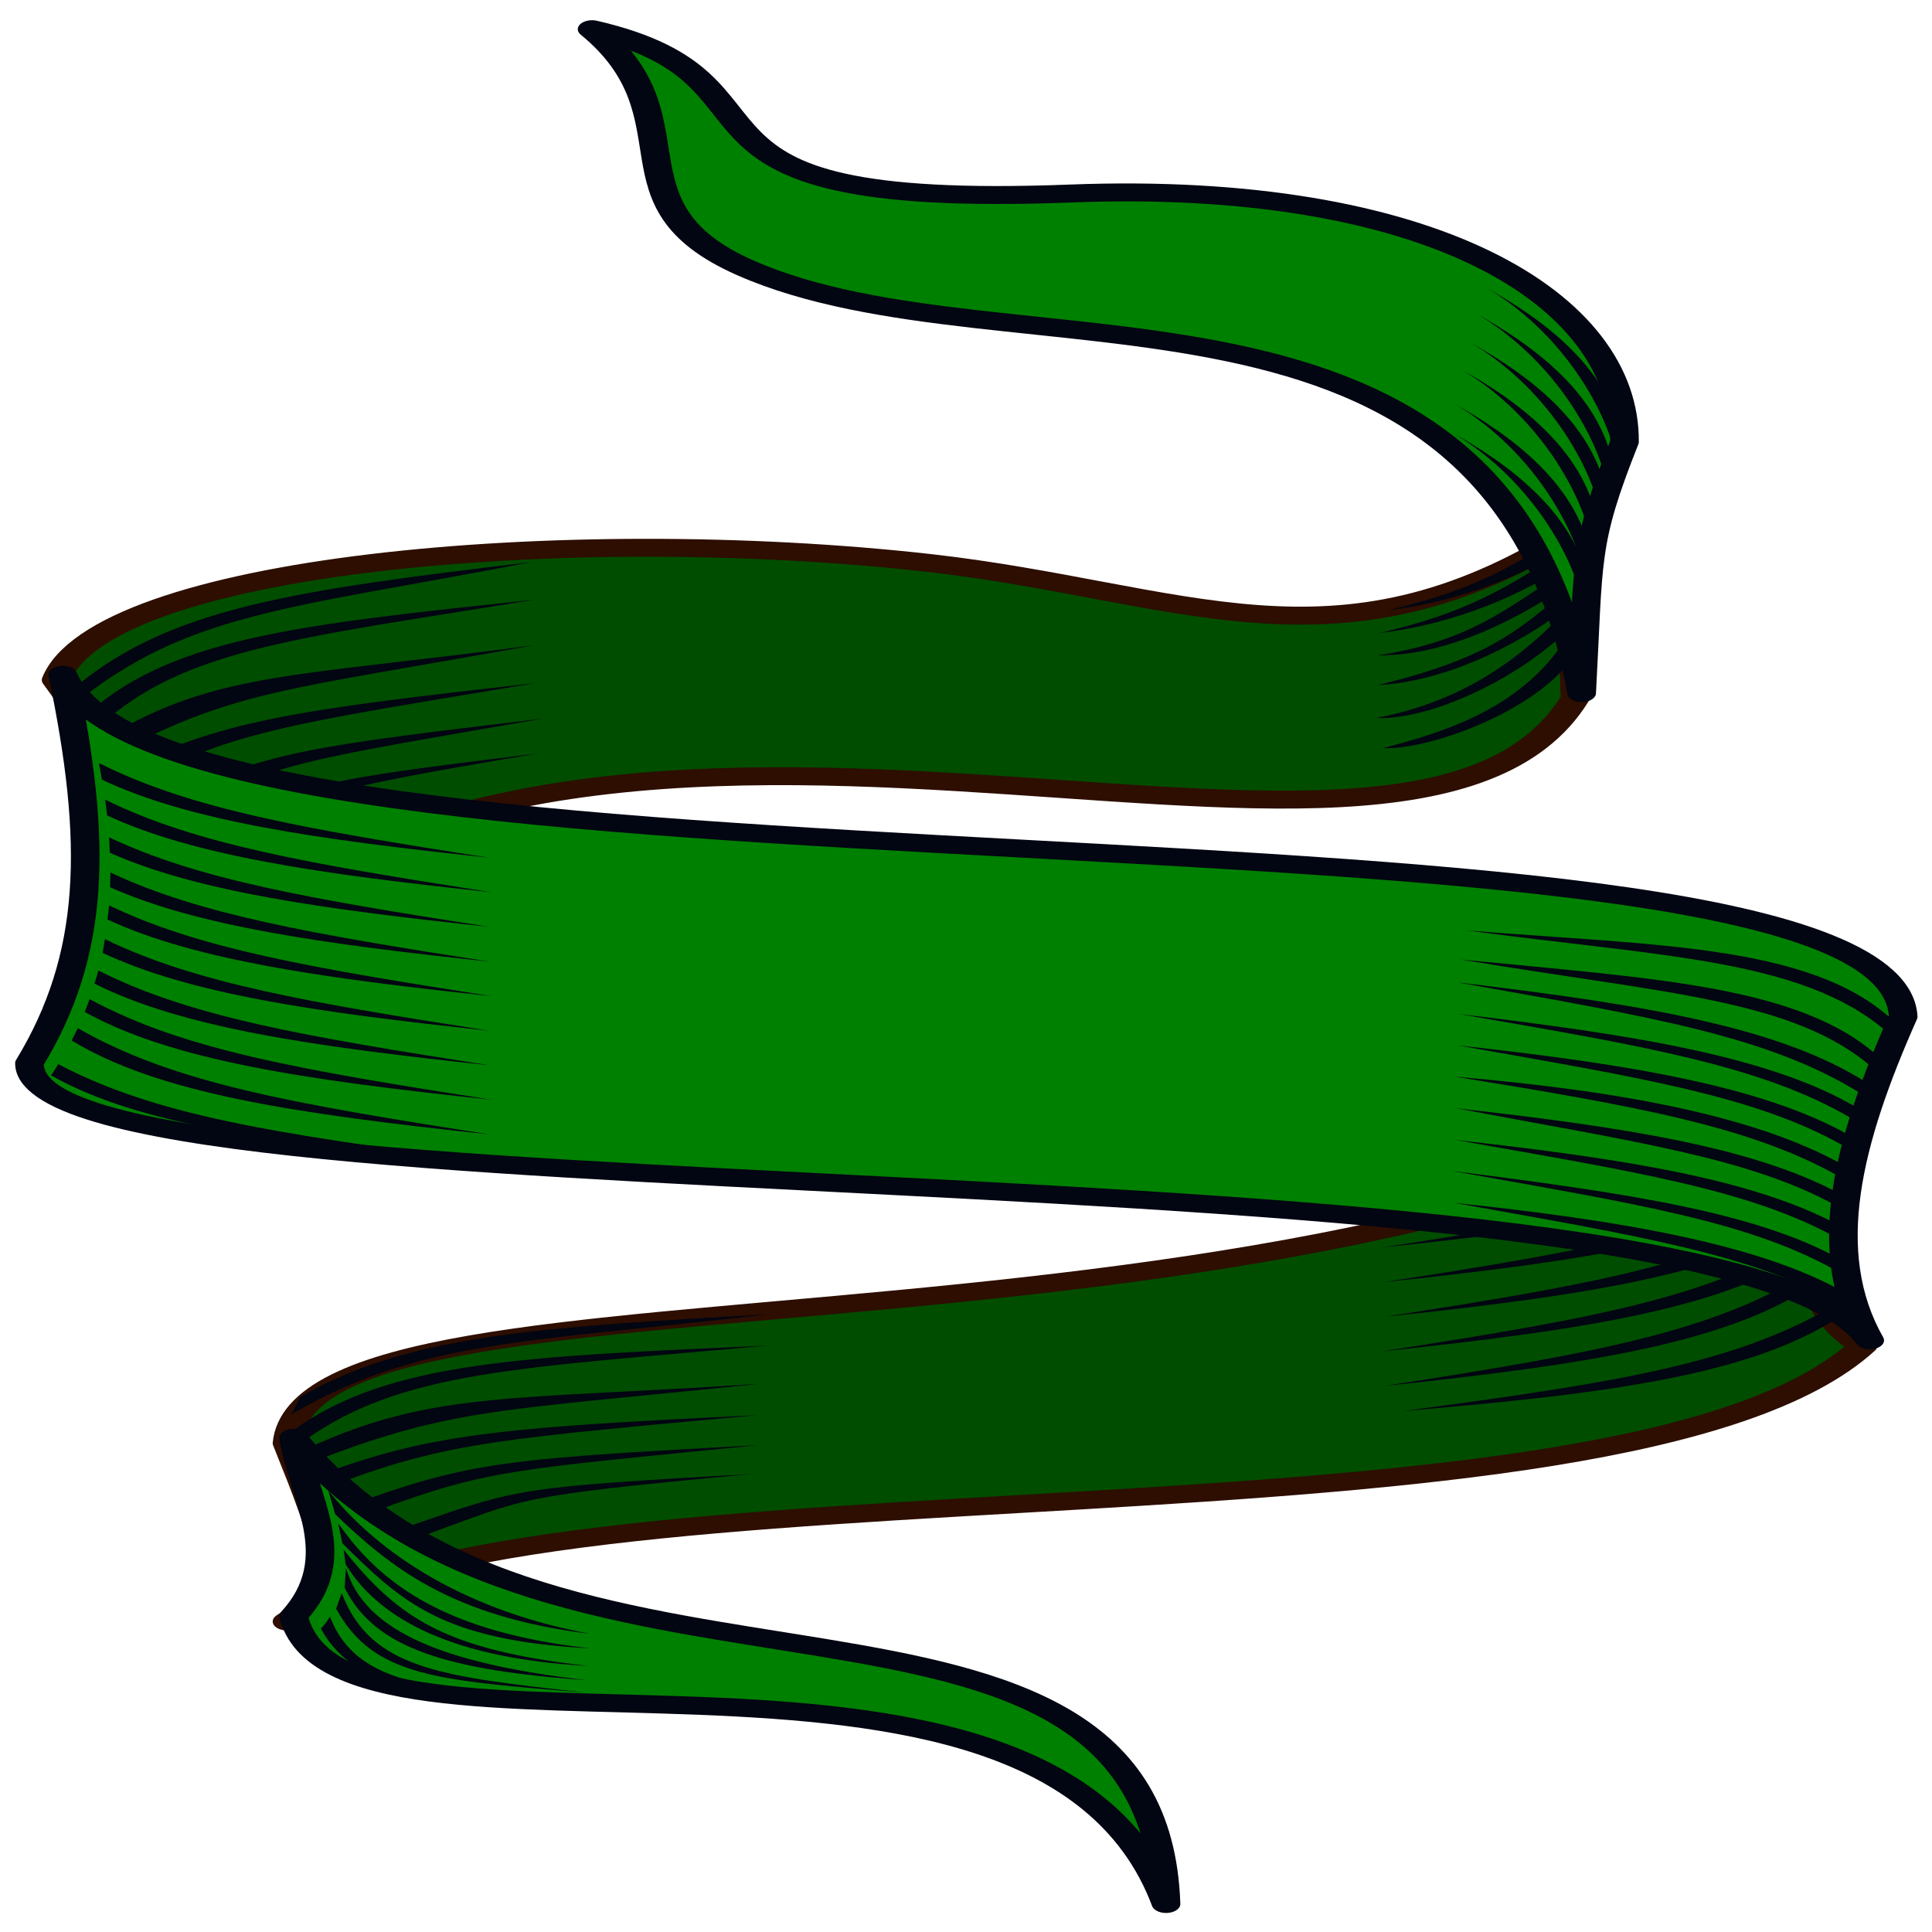<?xml version="1.0" encoding="UTF-8" standalone="no"?>
<svg
   xmlns:dc="http://purl.org/dc/elements/1.1/"
   xmlns:cc="http://creativecommons.org/ns#"
   xmlns:rdf="http://www.w3.org/1999/02/22-rdf-syntax-ns#"
   xmlns:svg="http://www.w3.org/2000/svg"
   xmlns="http://www.w3.org/2000/svg"
   xmlns:sodipodi="http://sodipodi.sourceforge.net/DTD/sodipodi-0.dtd"
   xmlns:inkscape="http://www.inkscape.org/namespaces/inkscape"
   id="svg4614"
   viewBox="0 0 256 256"
   version="1.1"
   inkscape:version="0.91 r13725"
   sodipodi:docname="tmavozelena_stuha.svg">
  <defs
     id="defs13" />
  <sodipodi:namedview
     pagecolor="#ffffff"
     bordercolor="#666666"
     borderopacity="1"
     objecttolerance="10"
     gridtolerance="10"
     guidetolerance="10"
     inkscape:pageopacity="0"
     inkscape:pageshadow="2"
     inkscape:window-width="1600"
     inkscape:window-height="1137"
     id="namedview11"
     showgrid="false"
     inkscape:zoom="2.6074563"
     inkscape:cx="132.15107"
     inkscape:cy="74.680203"
     inkscape:window-x="-8"
     inkscape:window-y="-8"
     inkscape:window-maximized="1"
     inkscape:current-layer="g5900" />
  <g
     id="layer1"
     transform="translate(0 -796.36)">
    <g
       id="g5900"
       transform="matrix(1.24 0 0 .778 -126.88 787.49)">
      <path
         id="path4228"
         stroke-linejoin="round"
         d="m275.21 87.583c-3.151 1.026-4.41 6.518-4.821 14.361 2.231-4.059 3.904-8.803 4.821-14.361zm-4.821 14.405c-25.339 25.415-41.89 10.101-68.901 5.278-38.86-6.939-88.329 0.343-93.172 19.948 19.253 41.335 0.101 65.864 10.535 52.619 44.603-74.833 133.54-2.579 151.78-49.48-0.221-10.359-0.652-20.528-0.245-28.364zm34.601 83.471c-57.059 65.299-169.81 36.622-172 71.735 4.34 17.3 6.53 25.384-0 30.371 26.761-29.769 142.63-9.48 168.42-46.984-10.865-9.73-5.128-42.509 3.578-55.122z"
         stroke="#2d0e00"
         stroke-linecap="round"
         stroke-width="3.055"
         fill="#0c546d"
         style="fill:#004d00;fill-opacity:1" />
      <path
         id="path3905"
         fill="#020512"
         d="m270.11 101.61c-5.714 5.771-9.839 10.17-19.459 13.719 6.839-1.295 13.788-5.186 19.808-11.38l-0.349-2.34zm-0.908 3.864c-5.714 5.771-9.874 10.205-19.494 13.755 6.839-1.295 13.823-5.221 19.843-11.415l-0.349-2.34zm-110.15 1.666c-25.082 4.774-38.349 7.733-48.49 21.022v0.106l-0.594 3.439c12.362-16.187 23.354-16.572 49.084-24.567zm109.94 2.127c-5.711 5.787-9.704 11.416-19.494 13.755 6.839 0.096 13.823-5.085 19.843-11.415l-0.349-2.34zm0.175 3.474c-4.782 6.04-7.701 10.745-19.634 15.35 6.887-0.567 14.536-6.253 20.123-13.046l-0.489-2.304zm-109.7 0.78c-25.283 4.342-40.024 6.425-49.049 21.448l1.153 2.269c9.264-15.401 21.899-16.883 47.896-23.717zm110.15 1.95c-4.288 7.154-10.321 15.19-20.227 18.222 6.306 0.379 16.32-7.789 21.031-15.988l-0.804-2.233zm0.419 3.722c-4.722 12.727-13.251 16.832-19.948 19.64 5.533 0.316 18.15-7.478 20.996-17.477l-1.048-2.163zm-110.64 2.092c-25.933 5.567-34.735 4.354-46.988 17.052l1.153 2.375c13.639-11.837 18.76-11.589 45.835-19.427zm0.175 6.452c-25.477 4.539-33.944 6.363-44.612 15.208l1.188 2.34c11.06-9.456 17.188-10.565 43.424-17.548zm0.699 6.062c-24.972 4.77-29.748 5.592-40.49 14.145l1.153 2.304c11.034-9.146 13.598-9.262 39.337-16.449zm-0.454 5.92c-24.744 4.831-24.386 4.964-35.145 13.4l1.118 2.269c11.019-8.998 8.701-8.82 34.027-15.669zm137.36 62.89c-10.8 11.789-23.542 15.391-47.197 21.27 21.99-3.705 36.864-7.365 46.079-17.513l1.118-3.758zm0.279 5.885c-10.8 11.789-23.542 15.391-47.197 21.27 21.99-3.705 36.899-7.365 46.114-17.513l1.083-3.758zm0 5.885c-10.8 11.789-23.542 15.427-47.197 21.306 21.99-3.705 36.899-7.4 46.114-17.548l1.083-3.758zm-0.279 5.885c-10.8 11.789-23.542 15.427-47.197 21.306 21.99-3.705 36.864-7.4 46.079-17.548l1.118-3.758zm0.279 5.885c-10.8 11.789-23.542 15.427-47.197 21.306 21.99-3.705 36.899-7.4 46.114-17.548l1.083-3.758zm2.585 5.92c-11.176 11.422-24.029 14.588-47.861 19.675 22.098-2.969 37.099-6.153 46.638-15.988l1.223-3.687zm-115.64 3.191c-25.386 2.213-38.836 3.757-50.027 14.109v0.071l-0.908 2.836c13.64-12.609 24.642-12.166 50.935-17.016zm-0.07 5.318c-25.551 1.84-40.436 2.554-50.656 14.428l0.978 1.985c10.489-12.172 23.213-12.55 49.678-16.414zm-0.734 6.487c-26.298 2.814-34.999 1.171-48.245 10.883l0.978 2.056c14.558-8.897 19.645-8.315 47.267-12.94zm-0.349 5.353c-25.76 1.99-34.341 2.957-45.695 9.572l0.978 2.021c11.794-7.096 18.001-7.62 44.717-11.592zm0.175 5.105c-25.276 2.218-30.065 2.602-41.468 8.969l0.943 1.985c11.742-6.84 14.288-6.778 40.525-10.954zm-0.908 4.928c-25.053 2.285-24.713 2.417-36.123 8.685l0.943 1.95c11.716-6.718 9.382-6.711 35.18-10.635z" />
      <path
         id="path4226"
         stroke-linejoin="round"
         d="m165.59 16.375c11.635 15.18 1.107 29.897 16.364 40.633 28.123 19.791 80.552-5.297 89.385 72.439 0.792-23.052 0.193-25.184 4.577-42.77 0.14-24.605-21.066-44.651-59.18-42.318-47.144 2.885-27.538-19.323-51.145-27.985zm-60.12 176.08c-0.236 28.223 180.01 11.812 196.65 47.23-5.386-15.069-2.41-33.649 3.578-55.122-1.322-41.23-184.88-15.747-196.67-58.246 3.764 28.702 3.472 47.727-3.553 66.139zm28.228 63.842c0.959 10.118 5.849 20.253 0 30.371 4.859 31.38 80.012-6.999 93.226 49.012-1.324-64-65.654-26.018-93.226-79.383z"
         stroke="#020512"
         stroke-linecap="round"
         stroke-width="3.055"
         fill="#37abc8"
         style="fill:#008000" />
      <path
         id="path4236"
         fill="#020512"
         d="m261.16 60.412c8.772 8.261 13.529 22.889 14.044 30.984l0.699-2.836c-0.866-14.419-9.333-23.278-14.743-28.148zm-1.013 4.467c8.772 8.261 13.564 22.889 14.079 30.984l0.699-2.836c-0.866-14.419-9.368-23.278-14.778-28.148zm-0.699 4.857c8.772 8.261 13.564 22.889 14.079 30.984l0.699-2.836c-0.87-14.419-9.37-23.279-14.78-28.148zm-1.013 4.538c8.772 8.261 13.564 22.924 14.079 31.019l0.699-2.836c-0.87-14.412-9.37-23.307-14.78-28.177zm-0.699 5.885c6.708 6.317 11.077 16.356 12.996 24.355-2.897-9.366-8.96-15.601-13.171-19.392 8.772 8.261 13.564 22.889 14.079 30.984l0.699-2.836c-0.061-1.015-0.182-1.982-0.314-2.942l0.489-2.021c-0.87-14.422-9.37-23.282-14.78-28.152zm-144.84 61.191c0.118 0.947 0.213 1.896 0.314 2.836 9.299 7.021 22.775 10.163 41.363 13.294-19.769-4.913-31.916-8.281-41.678-16.13zm0.664 6.239c0.079 0.905 0.147 1.796 0.21 2.694 9.29 6.873 22.683 9.981 41.084 13.081-19.507-4.848-31.598-8.156-41.293-15.776zm0.419 6.417c0.038 0.875 0.049 1.755 0.07 2.623 9.265 6.576 22.497 9.583 40.525 12.62-19.045-4.734-31.015-8.002-40.595-15.244zm0.14 5.991c-0.001 0.844-0.016 1.681-0.035 2.517 9.264 6.574 22.477 9.621 40.49 12.656-18.952-4.71-30.899-7.995-40.455-15.173zm-0.14 5.601c-0.04 0.806-0.118 1.613-0.175 2.411 9.288 6.853 22.674 9.95 41.049 13.046-19.22-4.777-31.251-8.065-40.874-15.457zm145.02 4.254c21.34 4.626 36.736 4.794 45.73 18.399 0.259-0.53 0.526-1.078 0.804-1.595-8.541-14.517-25.755-14.089-46.534-16.804zm-145.47 1.489c-0.081 0.783-0.145 1.565-0.245 2.34 9.297 6.988 22.747 10.134 41.293 13.259-19.337-4.806-31.396-8.11-41.049-15.598zm144.88 3.474c21.98 5.887 35.596 6.704 44.123 18.576 0.215-0.598 0.465-1.187 0.699-1.772-8.349-12.332-24.068-13.528-44.822-16.804zm-145.57 1.879c-0.122 0.753-0.279 1.49-0.419 2.233 9.319 7.456 23.045 10.675 42.167 13.897-19.809-4.923-31.976-8.255-41.747-16.13zm145.23 2.021c21.095 5.99 33.33 9.214 43.145 18.966 0.175-0.64 0.365-1.287 0.559-1.914-9.162-9.288-23.182-13.178-43.704-17.052zm-146.17 2.836c-0.164 0.738-0.341 1.47-0.524 2.198 9.323 8.249 23.451 11.584 43.494 14.96-20.66-5.14-33-8.54-42.99-17.16zm146.34 2.552c19.666 5.438 32.342 8.763 41.957 17.796 0.133-0.661 0.303-1.301 0.454-1.95-9.17-8.566-23.603-12.291-42.411-15.846zm-147.6 2.411c-0.204 0.701-0.44 1.401-0.664 2.092 9.298 9.006 23.756 12.475 44.612 15.988-21.346-5.306-33.783-8.794-43.948-18.08zm147.5 2.942c19.197 5.443 31.791 8.535 41.293 17.194 0.093-0.697 0.168-1.407 0.28-2.092-9.156-8.136-23.337-11.947-41.573-15.102zm-149.59 3.191c-0.25 0.636-0.5 1.289-0.769 1.914 9.585 8.565 24.067 11.56 44.892 14.358-21.242-4.534-33.739-7.578-44.123-16.272zm149.24 2.127c19.28 4.989 31.609 8.45 41.084 17.016 0.052-0.725 0.14-1.448 0.21-2.163-9.149-8.011-23.028-12.366-41.293-14.854zm0.175 5.388c18.815 5.687 31.289 8.339 40.699 16.697 0.014-0.767 0.038-1.547 0.07-2.304-9.13-7.753-22.864-11.22-40.769-14.393zm-0.105 5.388c18.707 5.321 31.406 8.347 40.839 16.768-0.024-0.803-0.027-1.582-0.035-2.375-9.131-7.756-22.884-11.215-40.804-14.393zm-0.349 5.282c19.965 5.717 31.96 8.619 41.503 17.406-0.064-0.838-0.127-1.653-0.175-2.482-9.15-8.03-23.037-11.212-41.328-14.925zm0.175 5.424c19.626 5.623 32.282 8.788 41.887 17.796-0.102-0.883-0.193-1.785-0.279-2.659-9.158-8.166-23.93-12.171-41.608-15.137zm-120.28 48.993 0.734 4.041c5.845 8.932 12.363 17.49 27.284 20.384-14.509-4.264-23.348-14.999-28.018-24.426zm1.048 5.566 0.454 3.439c6.394 10.046 10.646 16.528 26.516 17.903-15.147-2.739-22.244-10.514-26.97-21.341zm0.594 4.538 0.21 2.482c3.1 8.071 10.018 15.925 25.887 17.3-15.147-2.739-20.172-7.992-26.096-19.782zm0.245 3.084-0.14 3.368c3.2 10.452 11.17 14.097 25.992 15.776-15.065-2.731-23.871-8.155-25.852-19.143zm-0.454 4.29-0.594 2.659c3.998 11.667 10.916 12.203 26.586 14.287-15.147-2.739-22.862-3.84-25.992-16.945zm-1.258 4.006c-0.316 0.822-0.662 1.597-0.978 2.021 3.998 11.667 13.232 11.494 29.101 12.869-15.147-2.739-24.993-1.784-28.123-14.889z" />
    </g>
  </g>
</svg>
